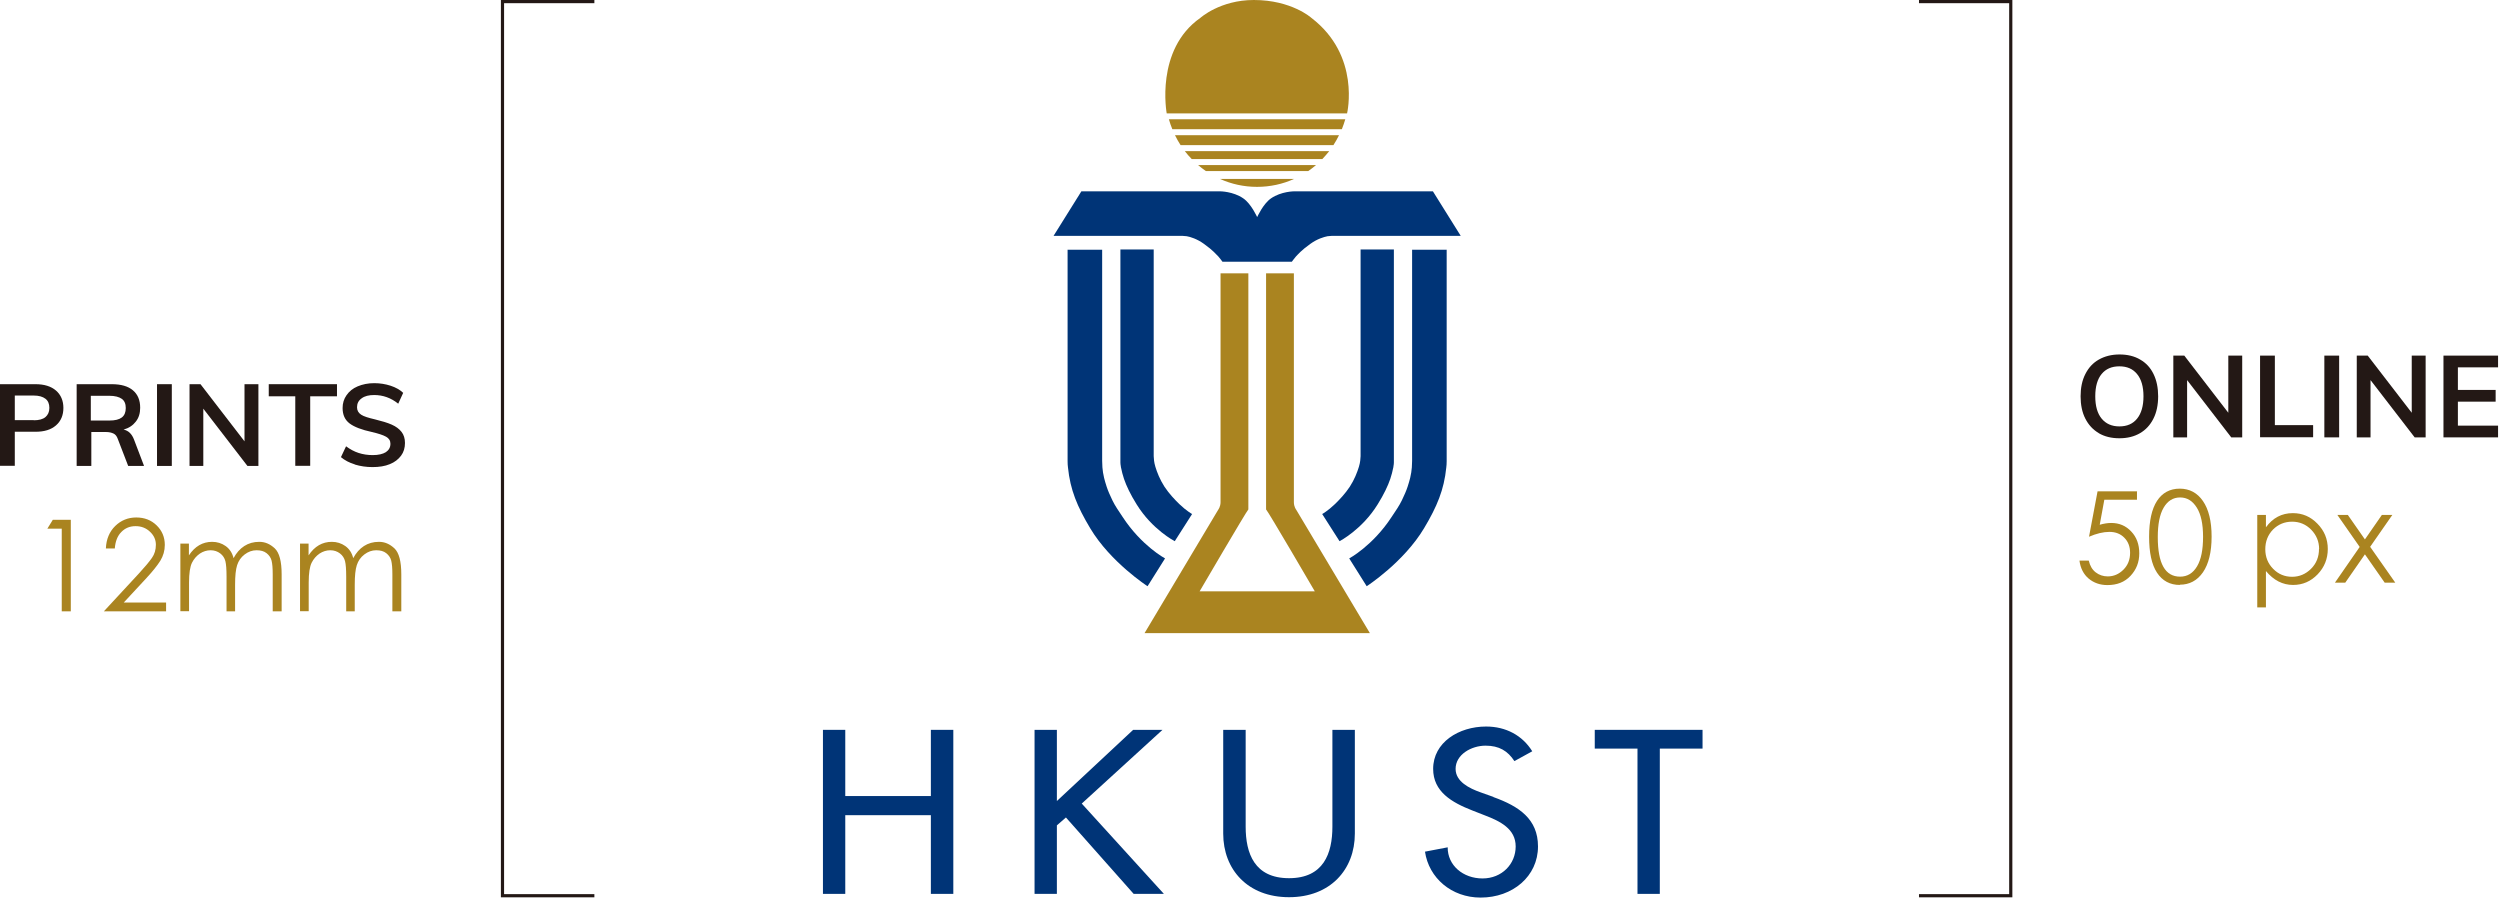 <svg width="196" height="71" viewBox="0 0 196 71" fill="none" xmlns="http://www.w3.org/2000/svg">
<path d="M46.599 70.35H39.27V0H46.599V0.25H39.52V70.1H46.599V70.35Z" fill="#231815"/>
<path d="M157.769 70.35H150.449V70.1H157.519V0.25H150.449V0H157.769V70.35Z" fill="#231815"/>
<path d="M0 30.12H2.78C3.47 30.12 4.01 30.29 4.39 30.62C4.77 30.95 4.97 31.41 4.97 31.98C4.97 32.55 4.78 33.01 4.39 33.35C4 33.69 3.47 33.85 2.78 33.85H1.16V36.52H0V30.11V30.12ZM2.65 32.95C3.05 32.95 3.36 32.87 3.56 32.7C3.76 32.53 3.87 32.3 3.87 31.98C3.87 31.66 3.77 31.42 3.56 31.26C3.35 31.1 3.05 31.01 2.64 31.01H1.16V32.94H2.64L2.65 32.95Z" fill="#231815"/>
<path d="M11.27 36.53H10.05L9.23 34.4C9.16 34.2 9.05 34.06 8.9 33.99C8.75 33.92 8.56 33.87 8.32 33.87H7.16V36.53H6.01V30.12H8.76C9.49 30.12 10.04 30.28 10.42 30.6C10.8 30.92 10.99 31.37 10.99 31.97C10.99 32.4 10.88 32.76 10.65 33.05C10.42 33.35 10.11 33.56 9.69 33.68C10.07 33.76 10.34 34.02 10.51 34.47L11.29 36.52L11.27 36.53ZM8.58 32.97C9.02 32.97 9.34 32.89 9.55 32.73C9.76 32.57 9.86 32.32 9.86 31.99C9.86 31.66 9.76 31.42 9.55 31.27C9.34 31.12 9.02 31.03 8.57 31.03H7.12V32.97H8.57H8.58Z" fill="#231815"/>
<path d="M12.31 30.12H13.47V36.53H12.31V30.12Z" fill="#231815"/>
<path d="M20.259 30.12V36.53H19.399L15.939 32.04V36.53H14.859V30.12H15.719L19.169 34.6V30.12H20.259Z" fill="#231815"/>
<path d="M23.16 31.07H21.07V30.12H26.42V31.07H24.32V36.52H23.15V31.07H23.16Z" fill="#231815"/>
<path d="M27.82 36.41C27.39 36.28 27.03 36.09 26.73 35.84L27.131 34.99C27.441 35.22 27.77 35.4 28.11 35.51C28.451 35.62 28.82 35.68 29.221 35.68C29.66 35.68 30.011 35.6 30.25 35.45C30.491 35.29 30.61 35.07 30.61 34.79C30.61 34.55 30.5 34.37 30.27 34.24C30.041 34.11 29.671 33.99 29.16 33.87C28.36 33.7 27.77 33.47 27.41 33.2C27.041 32.92 26.86 32.52 26.86 31.99C26.86 31.61 26.96 31.28 27.171 30.98C27.381 30.68 27.66 30.45 28.041 30.29C28.421 30.13 28.851 30.04 29.34 30.04C29.791 30.04 30.221 30.11 30.62 30.24C31.02 30.37 31.36 30.56 31.61 30.8L31.221 31.65C30.651 31.19 30.02 30.97 29.331 30.97C28.921 30.97 28.59 31.05 28.351 31.23C28.11 31.4 27.991 31.63 27.991 31.93C27.991 32.18 28.101 32.37 28.311 32.51C28.52 32.65 28.89 32.76 29.401 32.88C29.93 33.01 30.37 33.14 30.71 33.29C31.05 33.44 31.3 33.63 31.48 33.86C31.66 34.09 31.75 34.38 31.75 34.73C31.75 35.11 31.651 35.45 31.441 35.73C31.23 36.01 30.941 36.24 30.561 36.39C30.18 36.55 29.721 36.62 29.201 36.62C28.71 36.62 28.25 36.55 27.82 36.42V36.41Z" fill="#231815"/>
<path d="M4.141 40.75H5.551V47.93H4.841V41.45H3.711L4.141 40.75Z" fill="#AA8420"/>
<path d="M8.991 43H8.301C8.331 42.27 8.581 41.68 9.031 41.24C9.481 40.8 10.031 40.57 10.681 40.57C11.331 40.57 11.861 40.78 12.281 41.19C12.701 41.6 12.921 42.11 12.921 42.72C12.921 43.17 12.801 43.58 12.571 43.96C12.331 44.34 11.971 44.79 11.491 45.31L9.701 47.24H13.021V47.93H8.141L10.881 44.97C11.361 44.45 11.701 44.04 11.911 43.74C12.121 43.44 12.221 43.1 12.221 42.71C12.221 42.32 12.071 41.98 11.761 41.69C11.461 41.4 11.081 41.25 10.631 41.25C10.181 41.25 9.811 41.4 9.511 41.71C9.211 42.01 9.041 42.45 9.001 43H8.991Z" fill="#AA8420"/>
<path d="M14.131 42.62H14.811V43.54C15.281 42.83 15.891 42.48 16.631 42.48C17.021 42.48 17.381 42.59 17.691 42.81C18.001 43.03 18.211 43.35 18.311 43.76C18.531 43.35 18.811 43.03 19.151 42.81C19.491 42.59 19.881 42.48 20.331 42.48C20.781 42.48 21.171 42.65 21.541 42.99C21.901 43.33 22.081 44.01 22.081 45.03V47.93H21.381V45.03C21.381 44.54 21.351 44.19 21.291 43.95C21.231 43.72 21.101 43.53 20.901 43.37C20.701 43.21 20.441 43.14 20.111 43.14C19.781 43.14 19.471 43.25 19.181 43.47C18.891 43.69 18.701 43.97 18.591 44.31C18.481 44.65 18.431 45.16 18.431 45.85V47.93H17.761V45.21C17.761 44.64 17.731 44.24 17.671 44C17.611 43.76 17.481 43.55 17.271 43.39C17.061 43.23 16.811 43.14 16.511 43.14C16.211 43.14 15.931 43.23 15.671 43.4C15.411 43.58 15.201 43.82 15.051 44.12C14.901 44.42 14.821 44.94 14.821 45.67V47.92H14.141V42.61L14.131 42.62Z" fill="#AA8420"/>
<path d="M23.512 42.62H24.192V43.54C24.662 42.83 25.272 42.48 26.012 42.48C26.402 42.48 26.762 42.59 27.072 42.81C27.382 43.03 27.592 43.35 27.692 43.76C27.912 43.35 28.192 43.03 28.532 42.81C28.872 42.59 29.262 42.48 29.712 42.48C30.162 42.48 30.552 42.65 30.922 42.99C31.282 43.33 31.462 44.01 31.462 45.03V47.93H30.762V45.03C30.762 44.54 30.732 44.19 30.672 43.95C30.612 43.72 30.482 43.53 30.282 43.37C30.082 43.21 29.822 43.14 29.492 43.14C29.162 43.14 28.852 43.25 28.562 43.47C28.272 43.69 28.082 43.97 27.972 44.31C27.862 44.65 27.812 45.16 27.812 45.85V47.93H27.142V45.21C27.142 44.64 27.112 44.24 27.052 44C26.992 43.76 26.862 43.55 26.652 43.39C26.442 43.23 26.192 43.14 25.892 43.14C25.592 43.14 25.312 43.23 25.052 43.4C24.792 43.58 24.582 43.82 24.432 44.12C24.282 44.42 24.202 44.94 24.202 45.67V47.92H23.522V42.61L23.512 42.62Z" fill="#AA8420"/>
<path d="M164.549 33.96C164.089 33.69 163.739 33.31 163.489 32.82C163.239 32.33 163.119 31.74 163.119 31.07C163.119 30.4 163.239 29.82 163.489 29.33C163.739 28.83 164.089 28.45 164.549 28.19C165.009 27.93 165.549 27.79 166.169 27.79C166.789 27.79 167.339 27.92 167.789 28.19C168.249 28.45 168.599 28.83 168.839 29.33C169.079 29.82 169.199 30.41 169.199 31.07C169.199 31.73 169.079 32.33 168.829 32.82C168.579 33.32 168.229 33.7 167.779 33.96C167.319 34.23 166.779 34.36 166.159 34.36C165.539 34.36 164.999 34.23 164.539 33.96H164.549ZM167.549 32.82C167.879 32.41 168.049 31.83 168.049 31.07C168.049 30.31 167.879 29.73 167.549 29.33C167.219 28.92 166.759 28.72 166.159 28.72C165.559 28.72 165.099 28.92 164.769 29.32C164.439 29.72 164.269 30.3 164.269 31.07C164.269 31.84 164.439 32.42 164.769 32.82C165.099 33.22 165.559 33.43 166.159 33.43C166.759 33.43 167.219 33.23 167.549 32.82Z" fill="#231815"/>
<path d="M175.789 27.88V34.29H174.929L171.469 29.8V34.29H170.389V27.88H171.249L174.699 32.36V27.88H175.789V27.88Z" fill="#231815"/>
<path d="M177.189 27.88H178.349V33.33H181.349V34.28H177.189V27.87V27.88Z" fill="#231815"/>
<path d="M182.229 27.88H183.389V34.29H182.229V27.88Z" fill="#231815"/>
<path d="M190.17 27.88V34.29H189.31L185.85 29.8V34.29H184.77V27.88H185.63L189.08 32.36V27.88H190.17V27.88Z" fill="#231815"/>
<path d="M191.568 27.88H195.848V28.8H192.698V30.57H195.658V31.49H192.698V33.37H195.848V34.29H191.568V27.88Z" fill="#231815"/>
<path d="M167.539 38.5V39.18H164.979L164.619 41.14C164.939 41.05 165.239 41 165.519 41C166.149 41 166.669 41.22 167.089 41.67C167.509 42.11 167.719 42.68 167.719 43.38C167.719 44.08 167.489 44.66 167.029 45.15C166.569 45.64 165.969 45.87 165.219 45.87C164.649 45.87 164.159 45.7 163.749 45.36C163.349 45.02 163.109 44.55 163.029 43.95H163.759C163.849 44.35 164.029 44.66 164.299 44.87C164.569 45.08 164.889 45.19 165.249 45.19C165.719 45.19 166.129 45.01 166.479 44.66C166.829 44.31 166.999 43.87 166.999 43.34C166.999 42.86 166.849 42.46 166.549 42.16C166.249 41.85 165.859 41.7 165.379 41.7C164.899 41.7 164.359 41.83 163.779 42.08L164.449 38.52H167.559L167.539 38.5Z" fill="#AA8420"/>
<path d="M170.9 45.86C170.13 45.86 169.53 45.54 169.11 44.9C168.69 44.26 168.49 43.32 168.49 42.08C168.49 40.84 168.7 39.9 169.11 39.27C169.52 38.64 170.12 38.31 170.89 38.31C171.66 38.31 172.27 38.64 172.71 39.28C173.16 39.93 173.39 40.86 173.39 42.07C173.39 43.28 173.16 44.22 172.71 44.87C172.26 45.52 171.65 45.84 170.9 45.84V45.86ZM170.92 39C170.37 39 169.94 39.27 169.63 39.8C169.32 40.33 169.17 41.1 169.17 42.11C169.17 44.18 169.75 45.21 170.92 45.21C171.49 45.21 171.93 44.94 172.25 44.4C172.57 43.86 172.72 43.09 172.72 42.09C172.72 41.09 172.56 40.33 172.23 39.8C171.9 39.27 171.47 39 170.92 39V39Z" fill="#AA8420"/>
<path d="M176.969 40.37H177.649V41.34C178.189 40.6 178.889 40.23 179.759 40.23C180.509 40.23 181.149 40.5 181.689 41.06C182.229 41.61 182.499 42.27 182.499 43.04C182.499 43.81 182.229 44.48 181.699 45.03C181.169 45.58 180.529 45.86 179.779 45.86C178.969 45.86 178.259 45.5 177.649 44.77V47.62H176.969V40.37V40.37ZM181.819 43.05C181.819 42.46 181.609 41.95 181.199 41.53C180.789 41.11 180.289 40.9 179.699 40.9C179.109 40.9 178.609 41.11 178.199 41.52C177.799 41.94 177.599 42.45 177.599 43.06C177.599 43.67 177.809 44.19 178.219 44.6C178.629 45.02 179.129 45.22 179.699 45.22C180.269 45.22 180.769 45.01 181.189 44.59C181.609 44.17 181.809 43.65 181.809 43.04L181.819 43.05Z" fill="#AA8420"/>
<path d="M185.409 43.46L183.869 45.68H183.059L184.999 42.88L183.249 40.37H184.069L185.409 42.29L186.739 40.37H187.559L185.819 42.87L187.789 45.68H186.959L185.409 43.46V43.46Z" fill="#AA8420"/>
<path d="M107.4 49.64L101.62 39.96C101.62 39.96 101.44 39.74 101.44 39.37V21.43H99.26V39.94C99.441 40.12 103.08 46.36 103.08 46.36H94.05C94.05 46.36 97.691 40.13 97.871 39.94V21.43H95.691V39.37C95.691 39.73 95.51 39.96 95.51 39.96L89.731 49.64H107.41H107.4Z" fill="#AA8420"/>
<path d="M105.61 8.89C105.61 8.89 106.7 4.37 102.81 1.4C102.81 1.4 101.26 0 98.3 0C95.66 0 94.11 1.4 94.11 1.4C90.54 3.9 91.47 8.89 91.47 8.89H105.61Z" fill="#AA8420"/>
<path d="M91.911 10.13H105.201C105.301 9.88 105.391 9.62 105.471 9.35H91.641C91.711 9.62 91.811 9.88 91.911 10.13" fill="#AA8420"/>
<path d="M104.989 10.6H92.119C92.249 10.87 92.399 11.13 92.559 11.38H104.539C104.699 11.13 104.849 10.87 104.979 10.6" fill="#AA8420"/>
<path d="M93.431 12.47H103.671C103.861 12.27 104.041 12.06 104.211 11.85H92.891C93.061 12.07 93.241 12.28 93.431 12.47" fill="#AA8420"/>
<path d="M94.54 13.41H102.57C102.78 13.26 102.98 13.11 103.18 12.94H93.93C94.12 13.11 94.33 13.26 94.54 13.41Z" fill="#AA8420"/>
<path d="M95.651 14.03C96.541 14.43 97.521 14.65 98.551 14.65C99.581 14.65 100.571 14.43 101.451 14.03H95.641H95.651Z" fill="#AA8420"/>
<path d="M112.34 15H101.46C101.46 15 100.45 15 99.65 15.55C99.03 15.98 98.59 16.97 98.56 17.02C98.56 17.02 98.1 15.98 97.47 15.55C96.67 15 95.66 15 95.66 15H84.78L82.6 18.49H92.56C92.56 18.49 92.86 18.49 93.04 18.52C93.33 18.57 93.85 18.73 94.39 19.12C95.13 19.65 95.33 19.93 95.52 20.11C95.61 20.2 95.84 20.52 95.84 20.52H101.28C101.28 20.52 101.51 20.21 101.6 20.11C101.78 19.93 101.99 19.65 102.73 19.12C103.27 18.73 103.78 18.58 104.08 18.52C104.26 18.49 104.56 18.49 104.56 18.49H114.52L112.34 15V15Z" fill="#003477"/>
<path d="M83.699 19.56V36.16C83.699 36.34 83.709 36.5 83.729 36.65C83.909 38.41 84.449 39.7 85.469 41.41C87.069 44.09 89.969 45.96 89.969 45.96L91.339 43.78C91.339 43.78 89.489 42.79 88.009 40.52C87.709 40.07 87.409 39.64 87.209 39.22C87.019 38.82 86.869 38.49 86.759 38.15C86.679 37.9 86.609 37.67 86.559 37.46C86.489 37.15 86.449 36.92 86.429 36.64C86.429 36.54 86.409 36.13 86.409 36.13V19.58H83.709L83.699 19.56Z" fill="#003477"/>
<path d="M87.84 19.56V36.11C87.84 36.11 87.84 36.18 87.84 36.25C87.84 36.33 87.85 36.45 87.87 36.54C87.87 36.6 87.89 36.67 87.9 36.71C87.95 36.97 88.01 37.2 88.12 37.54C88.31 38.1 88.63 38.77 89.11 39.54C90.33 41.52 92.1 42.43 92.1 42.43L93.46 40.3C93.46 40.3 93.01 40.05 92.46 39.52C92.1 39.17 91.66 38.71 91.29 38.15C90.93 37.59 90.71 37.02 90.58 36.59C90.47 36.23 90.46 35.95 90.45 35.76C90.45 35.61 90.45 35.52 90.45 35.52V19.56H87.84Z" fill="#003477"/>
<path d="M113.419 19.56V36.16C113.419 36.34 113.409 36.5 113.389 36.65C113.209 38.41 112.669 39.7 111.649 41.41C110.049 44.09 107.149 45.96 107.149 45.96L105.779 43.78C105.779 43.78 107.629 42.79 109.109 40.52C109.409 40.07 109.709 39.64 109.909 39.22C110.099 38.82 110.249 38.49 110.359 38.15C110.439 37.9 110.509 37.67 110.559 37.46C110.629 37.15 110.669 36.92 110.689 36.64C110.689 36.54 110.709 36.13 110.709 36.13V19.58H113.409L113.419 19.56Z" fill="#003477"/>
<path d="M109.28 19.56V36.11C109.28 36.11 109.28 36.18 109.28 36.25C109.28 36.33 109.27 36.45 109.25 36.54C109.25 36.6 109.23 36.67 109.22 36.71C109.17 36.97 109.11 37.2 109 37.54C108.81 38.1 108.49 38.77 108.01 39.54C106.79 41.52 105.02 42.43 105.02 42.43L103.66 40.3C103.66 40.3 104.11 40.05 104.66 39.52C105.02 39.17 105.46 38.71 105.83 38.15C106.19 37.59 106.41 37.02 106.54 36.59C106.65 36.23 106.66 35.95 106.67 35.76C106.67 35.61 106.67 35.52 106.67 35.52V19.56H109.28Z" fill="#003477"/>
<path d="M72.98 62.41H66.269V57.22H64.519V70.08H66.269V63.91H72.98V70.08H74.74V57.22H72.98V62.41Z" fill="#003477"/>
<path d="M91.139 57.22H88.839L82.859 62.8V57.22H81.109V70.08H82.859V64.71L83.569 64.09L88.879 70.08H91.249L84.809 63L91.139 57.22Z" fill="#003477"/>
<path d="M104.46 64.81C104.46 66.91 103.77 68.85 101.06 68.85C98.35 68.85 97.66 66.91 97.66 64.81V57.22H95.9V65.35C95.9 68.18 97.83 70.34 101.06 70.34C104.29 70.34 106.22 68.18 106.22 65.35V57.22H104.46V64.81V64.81Z" fill="#003477"/>
<path d="M117.089 62.48L116.079 62.12C115.199 61.81 114.119 61.28 114.119 60.28C114.119 59.16 115.349 58.46 116.469 58.46C117.529 58.46 118.209 58.87 118.729 59.67L120.129 58.9C119.359 57.66 118.069 56.96 116.509 56.96C114.379 56.96 112.359 58.2 112.359 60.28C112.359 62.07 113.819 62.91 115.429 63.54L116.399 63.92C117.609 64.38 118.829 64.98 118.829 66.36C118.829 67.74 117.749 68.87 116.229 68.87C114.709 68.87 113.489 67.85 113.499 66.43L111.719 66.77C112.019 68.83 113.799 70.37 116.079 70.37C118.599 70.37 120.579 68.7 120.579 66.36C120.579 64.21 119.089 63.21 117.079 62.49L117.089 62.48Z" fill="#003477"/>
<path d="M125.029 57.22V58.69H128.379V70.08H130.129V58.69H133.479V57.22H125.029Z" fill="#003477"/>
</svg>
